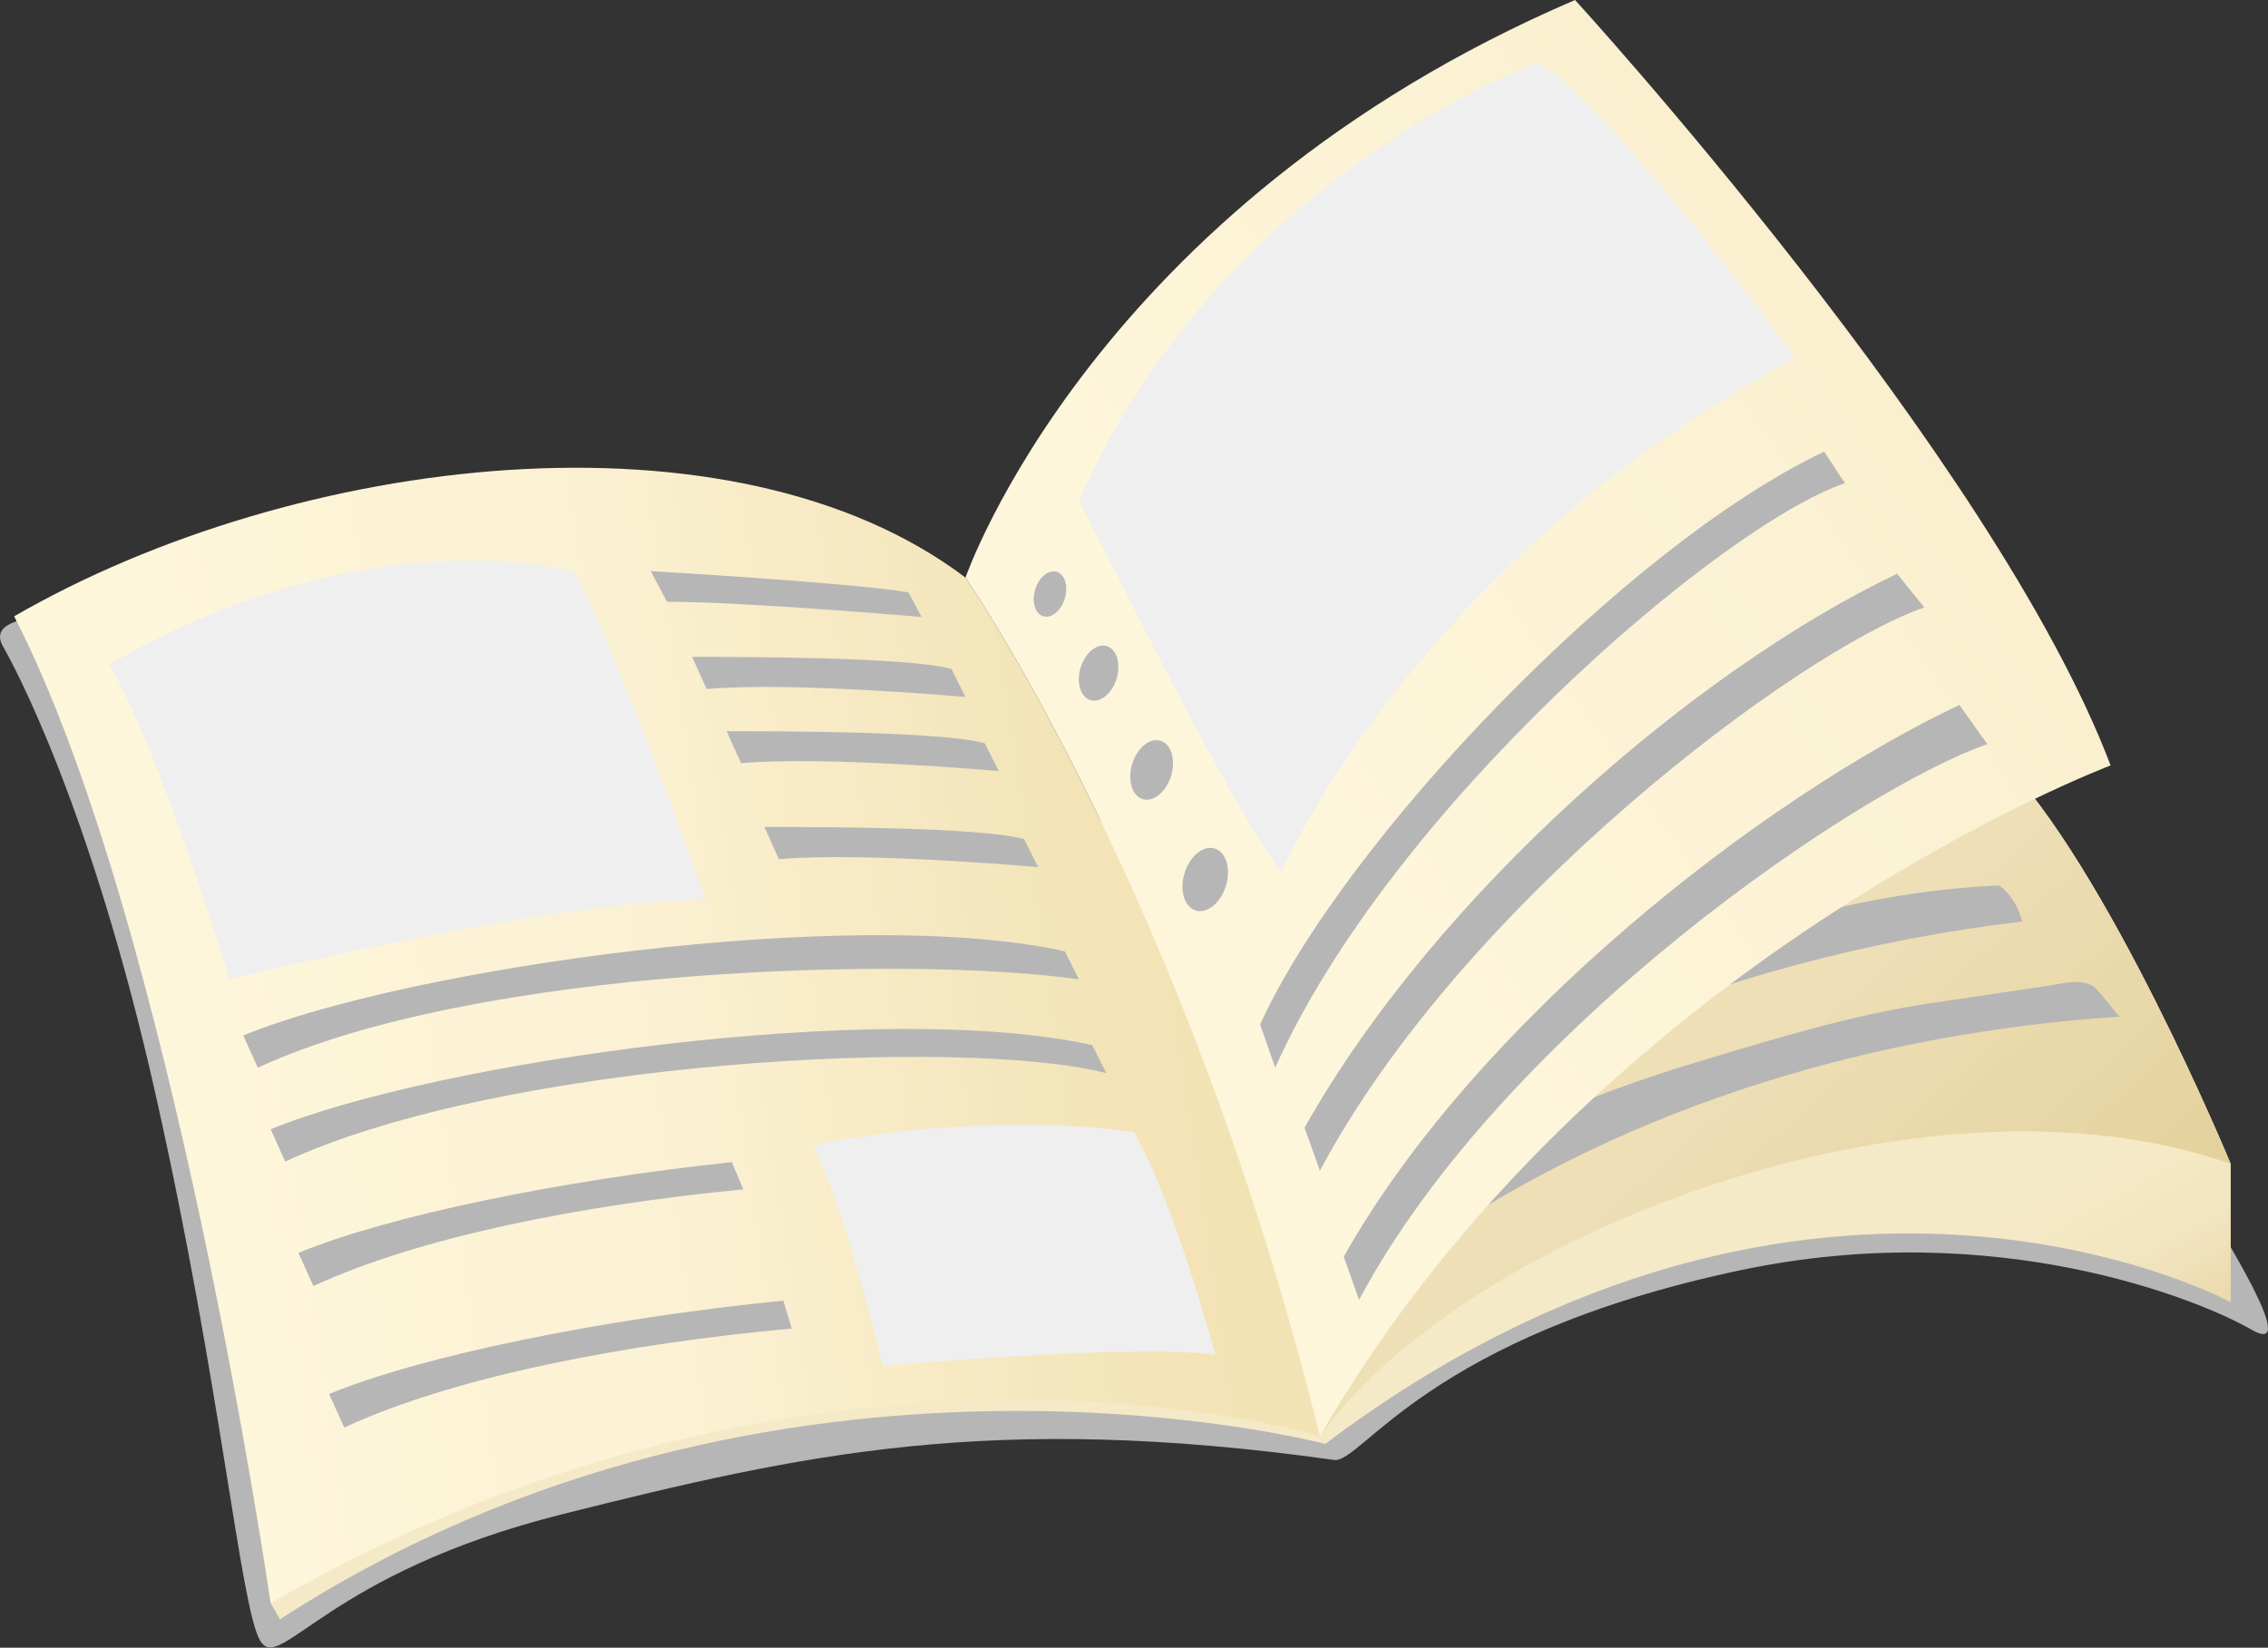<?xml version="1.0" encoding="UTF-8" standalone="no"?><svg xmlns="http://www.w3.org/2000/svg" xmlns:xlink="http://www.w3.org/1999/xlink" fill="#000000" height="218" preserveAspectRatio="xMidYMid meet" version="1.1" viewBox="0.0 0.0 300.0 218.0" width="300" zoomAndPan="magnify">
 <rect x="0.0" y="0.0" width="300.0" height="218.0" fill="#333333" stroke="none"/>
 <defs>
  <clipPath id="clip1">
   <path d="m0 81h300v136.96h-300z"/>
  </clipPath>
  <clipPath id="clip2">
   <path d="m35 75h261v140h-261z"/>
  </clipPath>
  <clipPath id="clip3">
   <path d="m295.07 153.99v18.3s-55.12-29.92-119.78 18.75c0 0-72.7-19.29-138.26 23.21l-1.221-2.14 144.83-136.55 56.16 16.487 27.61 8.093c14.32 14.32 30.66 53.85 30.66 53.85z"/>
  </clipPath>
  <clipPath id="clip4">
   <path d="m295.07 153.99v18.3s-55.12-29.92-119.78 18.75c0 0-72.7-19.29-138.26 23.21l-1.221-2.14 144.83-136.55 56.16 16.487 27.61 8.093c14.32 14.32 30.66 53.85 30.66 53.85"/>
  </clipPath>
  <linearGradient gradientTransform="matrix(13.359 24.047 -24.047 13.359 180.62 208.31)" gradientUnits="userSpaceOnUse" id="linear0" x1="-6.775" x2="2.209" xlink:actuate="onLoad" xlink:show="other" xlink:type="simple">
   <stop offset="0" stop-color="#f5eac7"/>
   <stop offset="0.5" stop-color="#f5eac7"/>
   <stop offset="0.75" stop-color="#f5eac7"/>
   <stop offset="0.754" stop-color="#f5eac7"/>
   <stop offset="0.758" stop-color="#f5e9c7"/>
   <stop offset="0.762" stop-color="#f5e9c6"/>
   <stop offset="0.766" stop-color="#f4e9c6"/>
   <stop offset="0.77" stop-color="#f4e8c5"/>
   <stop offset="0.773" stop-color="#f4e8c5"/>
   <stop offset="0.777" stop-color="#f4e8c4"/>
   <stop offset="0.781" stop-color="#f3e8c4"/>
   <stop offset="0.785" stop-color="#f3e7c3"/>
   <stop offset="0.789" stop-color="#f3e7c2"/>
   <stop offset="0.793" stop-color="#f3e7c2"/>
   <stop offset="0.797" stop-color="#f3e7c2"/>
   <stop offset="0.801" stop-color="#f3e6c1"/>
   <stop offset="0.805" stop-color="#f2e5c1"/>
   <stop offset="0.809" stop-color="#f2e4c0"/>
   <stop offset="0.812" stop-color="#f1e3be"/>
   <stop offset="0.816" stop-color="#f1e2bc"/>
   <stop offset="0.82" stop-color="#f0e2bb"/>
   <stop offset="0.824" stop-color="#efe1b9"/>
   <stop offset="0.828" stop-color="#efdfb6"/>
   <stop offset="0.832" stop-color="#eedeb4"/>
   <stop offset="0.836" stop-color="#edddb2"/>
   <stop offset="0.84" stop-color="#ecdcb0"/>
   <stop offset="0.844" stop-color="#ecdbae"/>
   <stop offset="0.848" stop-color="#ebdaac"/>
   <stop offset="0.852" stop-color="#ead9aa"/>
   <stop offset="0.855" stop-color="#e9d8a8"/>
   <stop offset="0.859" stop-color="#e9d7a6"/>
   <stop offset="0.863" stop-color="#e8d7a5"/>
   <stop offset="0.867" stop-color="#e8d7a4"/>
   <stop offset="0.875" stop-color="#e8d7a4"/>
   <stop offset="1" stop-color="#e8d7a4"/>
  </linearGradient>
  <clipPath id="clip5">
   <path d="m165 92h131v99h-131z"/>
  </clipPath>
  <clipPath id="clip6">
   <path d="m295.07 153.99c-40.72-14.34-101.88 9.65-120.47 36.04l-9.16-35.35s1.56-11.13 6.01-18.85 14.71-17.02 14.71-17.02l2.23-1.3 36.4-22.49s4.98-1.497 12.01-2.973l27.61 8.093c14.32 14.32 30.66 53.85 30.66 53.85z"/>
  </clipPath>
  <clipPath id="clip7">
   <path d="m295.07 153.99c-40.72-14.34-101.88 9.65-120.47 36.04l-9.16-35.35s1.56-11.13 6.01-18.85 14.71-17.02 14.71-17.02l2.23-1.3 36.4-22.49s4.98-1.497 12.01-2.973l27.61 8.093c14.32 14.32 30.66 53.85 30.66 53.85"/>
  </clipPath>
  <linearGradient gradientTransform="matrix(75.272 84.191 -84.191 75.272 184.78 106.2)" gradientUnits="userSpaceOnUse" id="linear1" x1="-0.208" x2="1.204" xlink:actuate="onLoad" xlink:show="other" xlink:type="simple">
   <stop offset="0" stop-color="#f1e4bd"/>
   <stop offset="0.125" stop-color="#f1e4bd"/>
   <stop offset="0.156" stop-color="#f1e4bd"/>
   <stop offset="0.164" stop-color="#f1e4bd"/>
   <stop offset="0.172" stop-color="#f1e4bd"/>
   <stop offset="0.176" stop-color="#f0e3bc"/>
   <stop offset="0.18" stop-color="#f0e3bc"/>
   <stop offset="0.188" stop-color="#f0e3bc"/>
   <stop offset="0.25" stop-color="#f0e3bc"/>
   <stop offset="0.266" stop-color="#f0e2bb"/>
   <stop offset="0.27" stop-color="#f0e2bb"/>
   <stop offset="0.273" stop-color="#efe1bb"/>
   <stop offset="0.281" stop-color="#efe1bb"/>
   <stop offset="0.312" stop-color="#efe1bb"/>
   <stop offset="0.328" stop-color="#efe1bb"/>
   <stop offset="0.344" stop-color="#efe1ba"/>
   <stop offset="0.352" stop-color="#efe1ba"/>
   <stop offset="0.359" stop-color="#efe1ba"/>
   <stop offset="0.375" stop-color="#efe0ba"/>
   <stop offset="0.383" stop-color="#efe0b9"/>
   <stop offset="0.387" stop-color="#efe0b9"/>
   <stop offset="0.391" stop-color="#eee0b9"/>
   <stop offset="0.406" stop-color="#eee0b9"/>
   <stop offset="0.422" stop-color="#eee0b9"/>
   <stop offset="0.426" stop-color="#eee0b8"/>
   <stop offset="0.43" stop-color="#eedfb7"/>
   <stop offset="0.438" stop-color="#eedfb7"/>
   <stop offset="0.469" stop-color="#eedfb7"/>
   <stop offset="0.477" stop-color="#eedfb7"/>
   <stop offset="0.484" stop-color="#eedfb7"/>
   <stop offset="0.492" stop-color="#eddfb6"/>
   <stop offset="0.5" stop-color="#eddeb6"/>
   <stop offset="0.508" stop-color="#eddeb6"/>
   <stop offset="0.516" stop-color="#eddeb5"/>
   <stop offset="0.52" stop-color="#ecddb4"/>
   <stop offset="0.523" stop-color="#ecddb4"/>
   <stop offset="0.531" stop-color="#ecddb4"/>
   <stop offset="0.539" stop-color="#ecddb3"/>
   <stop offset="0.547" stop-color="#ecddb2"/>
   <stop offset="0.555" stop-color="#ebdcb2"/>
   <stop offset="0.562" stop-color="#ebdcb1"/>
   <stop offset="0.566" stop-color="#ebdbb1"/>
   <stop offset="0.57" stop-color="#ebdbb0"/>
   <stop offset="0.578" stop-color="#ebdbb0"/>
   <stop offset="0.582" stop-color="#ebdbaf"/>
   <stop offset="0.586" stop-color="#ebdbaf"/>
   <stop offset="0.594" stop-color="#ebdbae"/>
   <stop offset="0.609" stop-color="#eadbae"/>
   <stop offset="0.613" stop-color="#eadaad"/>
   <stop offset="0.617" stop-color="#eadaac"/>
   <stop offset="0.625" stop-color="#eadaac"/>
   <stop offset="0.633" stop-color="#ead9ab"/>
   <stop offset="0.637" stop-color="#e9d9ab"/>
   <stop offset="0.641" stop-color="#e9d9aa"/>
   <stop offset="0.648" stop-color="#e9d9aa"/>
   <stop offset="0.656" stop-color="#e9d8aa"/>
   <stop offset="0.664" stop-color="#e9d8a9"/>
   <stop offset="0.672" stop-color="#e9d8a9"/>
   <stop offset="0.68" stop-color="#e8d7a8"/>
   <stop offset="0.684" stop-color="#e8d7a8"/>
   <stop offset="0.688" stop-color="#e8d7a7"/>
   <stop offset="0.695" stop-color="#e8d7a7"/>
   <stop offset="0.703" stop-color="#e7d7a6"/>
   <stop offset="0.707" stop-color="#e7d6a6"/>
   <stop offset="0.711" stop-color="#e7d6a5"/>
   <stop offset="0.719" stop-color="#e7d6a5"/>
   <stop offset="0.727" stop-color="#e7d5a4"/>
   <stop offset="0.73" stop-color="#e6d5a4"/>
   <stop offset="0.734" stop-color="#e6d5a3"/>
   <stop offset="0.75" stop-color="#e6d5a3"/>
   <stop offset="0.754" stop-color="#e6d5a2"/>
   <stop offset="0.758" stop-color="#e6d4a2"/>
   <stop offset="0.762" stop-color="#e6d4a1"/>
   <stop offset="0.766" stop-color="#e6d4a1"/>
   <stop offset="0.773" stop-color="#e5d4a1"/>
   <stop offset="0.777" stop-color="#e5d4a0"/>
   <stop offset="0.781" stop-color="#e5d4a0"/>
   <stop offset="0.789" stop-color="#e5d39f"/>
   <stop offset="0.797" stop-color="#e5d39f"/>
   <stop offset="0.801" stop-color="#e5d39e"/>
   <stop offset="0.805" stop-color="#e4d39d"/>
   <stop offset="0.812" stop-color="#e4d29d"/>
   <stop offset="0.816" stop-color="#e4d29c"/>
   <stop offset="0.82" stop-color="#e4d29c"/>
   <stop offset="0.828" stop-color="#e4d29c"/>
   <stop offset="0.836" stop-color="#e3d19b"/>
   <stop offset="0.844" stop-color="#e3d19b"/>
   <stop offset="0.875" stop-color="#e3d19a"/>
   <stop offset="1" stop-color="#e3d19a"/>
  </linearGradient>
  <clipPath id="clip8">
   <path d="m1 61h174v152h-174z"/>
  </clipPath>
  <clipPath id="clip9">
   <path d="m1.875 81.547c20.906 40.633 33.922 130.56 33.922 130.56 73.103-42.2 138.79-22.09 138.79-22.09-17.41-71-46.88-113.6-46.88-113.6-30.769-23.272-88.554-16.397-125.84 5.127z"/>
  </clipPath>
  <clipPath id="clip10">
   <path d="m1.875 81.547c20.906 40.633 33.922 130.56 33.922 130.56 73.103-42.2 138.79-22.09 138.79-22.09-17.41-71-46.88-113.6-46.88-113.6-30.769-23.272-88.554-16.397-125.84 5.127"/>
  </clipPath>
  <linearGradient gradientTransform="matrix(126.74 -18.569 18.569 126.74 22.401 141.18)" gradientUnits="userSpaceOnUse" id="linear2" x1="-0.239" x2="1.275" xlink:actuate="onLoad" xlink:show="other" xlink:type="simple">
   <stop offset="0" stop-color="#fef6db"/>
   <stop offset="0.125" stop-color="#fef6db"/>
   <stop offset="0.188" stop-color="#fef6db"/>
   <stop offset="0.191" stop-color="#fef6da"/>
   <stop offset="0.195" stop-color="#fef6da"/>
   <stop offset="0.203" stop-color="#fef6da"/>
   <stop offset="0.211" stop-color="#fef6da"/>
   <stop offset="0.215" stop-color="#fef5da"/>
   <stop offset="0.219" stop-color="#fef5da"/>
   <stop offset="0.227" stop-color="#fef5da"/>
   <stop offset="0.23" stop-color="#fdf5d9"/>
   <stop offset="0.234" stop-color="#fdf5d9"/>
   <stop offset="0.25" stop-color="#fdf5d9"/>
   <stop offset="0.266" stop-color="#fdf5d9"/>
   <stop offset="0.273" stop-color="#fdf5d8"/>
   <stop offset="0.281" stop-color="#fdf5d8"/>
   <stop offset="0.297" stop-color="#fdf5d8"/>
   <stop offset="0.305" stop-color="#fdf4d8"/>
   <stop offset="0.312" stop-color="#fdf4d7"/>
   <stop offset="0.328" stop-color="#fdf4d7"/>
   <stop offset="0.344" stop-color="#fcf3d6"/>
   <stop offset="0.375" stop-color="#fcf3d6"/>
   <stop offset="0.391" stop-color="#fcf3d6"/>
   <stop offset="0.406" stop-color="#fcf3d6"/>
   <stop offset="0.414" stop-color="#fcf3d5"/>
   <stop offset="0.422" stop-color="#fcf2d5"/>
   <stop offset="0.438" stop-color="#fbf2d5"/>
   <stop offset="0.445" stop-color="#fbf2d5"/>
   <stop offset="0.453" stop-color="#fbf2d4"/>
   <stop offset="0.469" stop-color="#fbf2d4"/>
   <stop offset="0.477" stop-color="#fbf2d4"/>
   <stop offset="0.484" stop-color="#fbf2d3"/>
   <stop offset="0.488" stop-color="#fbf1d2"/>
   <stop offset="0.492" stop-color="#fbf1d2"/>
   <stop offset="0.5" stop-color="#faf1d2"/>
   <stop offset="0.504" stop-color="#faf0d1"/>
   <stop offset="0.508" stop-color="#faf0d1"/>
   <stop offset="0.516" stop-color="#faf0d1"/>
   <stop offset="0.523" stop-color="#faf0d0"/>
   <stop offset="0.531" stop-color="#faefcf"/>
   <stop offset="0.535" stop-color="#faefce"/>
   <stop offset="0.539" stop-color="#faefce"/>
   <stop offset="0.543" stop-color="#faefcd"/>
   <stop offset="0.547" stop-color="#f9eecd"/>
   <stop offset="0.562" stop-color="#f9eecc"/>
   <stop offset="0.578" stop-color="#f9eecb"/>
   <stop offset="0.582" stop-color="#f9edca"/>
   <stop offset="0.586" stop-color="#f9edca"/>
   <stop offset="0.594" stop-color="#f9edc9"/>
   <stop offset="0.598" stop-color="#f9ecc8"/>
   <stop offset="0.602" stop-color="#f8ecc8"/>
   <stop offset="0.609" stop-color="#f8ecc7"/>
   <stop offset="0.625" stop-color="#f8ebc6"/>
   <stop offset="0.633" stop-color="#f7ebc6"/>
   <stop offset="0.637" stop-color="#f7eac5"/>
   <stop offset="0.641" stop-color="#f7eac4"/>
   <stop offset="0.648" stop-color="#f7eac4"/>
   <stop offset="0.656" stop-color="#f6e9c3"/>
   <stop offset="0.664" stop-color="#f6e9c2"/>
   <stop offset="0.668" stop-color="#f6e9c2"/>
   <stop offset="0.672" stop-color="#f6e8c2"/>
   <stop offset="0.688" stop-color="#f6e8c1"/>
   <stop offset="0.703" stop-color="#f5e8c0"/>
   <stop offset="0.707" stop-color="#f5e7bf"/>
   <stop offset="0.711" stop-color="#f4e7be"/>
   <stop offset="0.719" stop-color="#f4e7be"/>
   <stop offset="0.723" stop-color="#f4e7bd"/>
   <stop offset="0.727" stop-color="#f4e7bd"/>
   <stop offset="0.734" stop-color="#f4e7bd"/>
   <stop offset="0.738" stop-color="#f4e7bc"/>
   <stop offset="0.742" stop-color="#f4e7bc"/>
   <stop offset="0.75" stop-color="#f4e6bb"/>
   <stop offset="0.758" stop-color="#f4e6bb"/>
   <stop offset="0.762" stop-color="#f3e5ba"/>
   <stop offset="0.766" stop-color="#f3e5ba"/>
   <stop offset="0.773" stop-color="#f3e5b9"/>
   <stop offset="0.781" stop-color="#f3e4b9"/>
   <stop offset="0.789" stop-color="#f3e4b8"/>
   <stop offset="0.793" stop-color="#f3e4b7"/>
   <stop offset="0.797" stop-color="#f3e3b6"/>
   <stop offset="0.812" stop-color="#f3e3b6"/>
   <stop offset="0.875" stop-color="#f2e3b5"/>
   <stop offset="1" stop-color="#f2e3b5"/>
  </linearGradient>
  <clipPath id="clip11">
   <path d="m127 0h153v191h-153z"/>
  </clipPath>
  <clipPath id="clip12">
   <path d="m279.18 101.27c-15.38-40.629-70.84-101.27-70.84-101.27-63.73 27.32-80.63 76.422-80.63 76.422s29.47 42.598 46.88 113.6c36.41-63.07 104.59-88.75 104.59-88.75z"/>
  </clipPath>
  <clipPath id="clip13">
   <path d="m279.18 101.27c-15.38-40.629-70.84-101.27-70.84-101.27-63.73 27.32-80.63 76.422-80.63 76.422s29.47 42.598 46.88 113.6c36.41-63.07 104.59-88.75 104.59-88.75"/>
  </clipPath>
  <linearGradient gradientTransform="matrix(147.71 -101.04 101.04 147.71 163.23 112.28)" gradientUnits="userSpaceOnUse" id="linear3" x1="-0.409" x2="0.889" xlink:actuate="onLoad" xlink:show="other" xlink:type="simple">
   <stop offset="0" stop-color="#fef6db"/>
   <stop offset="0.25" stop-color="#fef6db"/>
   <stop offset="0.312" stop-color="#fef6db"/>
   <stop offset="0.344" stop-color="#fef6db"/>
   <stop offset="0.352" stop-color="#fef6db"/>
   <stop offset="0.359" stop-color="#fef6da"/>
   <stop offset="0.375" stop-color="#fef6da"/>
   <stop offset="0.383" stop-color="#fef6da"/>
   <stop offset="0.391" stop-color="#fef5da"/>
   <stop offset="0.398" stop-color="#fef5da"/>
   <stop offset="0.406" stop-color="#fdf5d9"/>
   <stop offset="0.438" stop-color="#fdf5d9"/>
   <stop offset="0.445" stop-color="#fdf5d8"/>
   <stop offset="0.453" stop-color="#fdf5d8"/>
   <stop offset="0.469" stop-color="#fdf5d8"/>
   <stop offset="0.484" stop-color="#fdf5d8"/>
   <stop offset="0.488" stop-color="#fdf4d7"/>
   <stop offset="0.492" stop-color="#fdf4d7"/>
   <stop offset="0.5" stop-color="#fdf4d7"/>
   <stop offset="0.508" stop-color="#fdf4d7"/>
   <stop offset="0.512" stop-color="#fdf4d7"/>
   <stop offset="0.516" stop-color="#fdf4d6"/>
   <stop offset="0.531" stop-color="#fcf3d6"/>
   <stop offset="0.562" stop-color="#fcf3d6"/>
   <stop offset="0.578" stop-color="#fcf3d6"/>
   <stop offset="0.586" stop-color="#fcf3d6"/>
   <stop offset="0.594" stop-color="#fcf3d6"/>
   <stop offset="0.609" stop-color="#fcf3d5"/>
   <stop offset="0.625" stop-color="#fbf3d5"/>
   <stop offset="0.641" stop-color="#fbf2d5"/>
   <stop offset="0.648" stop-color="#fbf2d5"/>
   <stop offset="0.652" stop-color="#fbf2d4"/>
   <stop offset="0.656" stop-color="#fbf2d4"/>
   <stop offset="0.688" stop-color="#fbf2d4"/>
   <stop offset="0.695" stop-color="#fbf2d3"/>
   <stop offset="0.703" stop-color="#fbf1d2"/>
   <stop offset="0.707" stop-color="#faf1d2"/>
   <stop offset="0.711" stop-color="#faf1d2"/>
   <stop offset="0.719" stop-color="#faf1d1"/>
   <stop offset="0.734" stop-color="#faf0d1"/>
   <stop offset="0.742" stop-color="#faf0d0"/>
   <stop offset="0.75" stop-color="#faefcf"/>
   <stop offset="0.754" stop-color="#faefcf"/>
   <stop offset="0.758" stop-color="#faefce"/>
   <stop offset="0.766" stop-color="#faefce"/>
   <stop offset="0.773" stop-color="#f9eecd"/>
   <stop offset="0.781" stop-color="#f9eecc"/>
   <stop offset="0.789" stop-color="#f9eecc"/>
   <stop offset="0.797" stop-color="#f9edcb"/>
   <stop offset="0.805" stop-color="#f9edcb"/>
   <stop offset="0.809" stop-color="#f9edca"/>
   <stop offset="0.812" stop-color="#f9edca"/>
   <stop offset="0.82" stop-color="#f9edca"/>
   <stop offset="0.824" stop-color="#f9edc9"/>
   <stop offset="0.828" stop-color="#f9ecc8"/>
   <stop offset="0.836" stop-color="#f8ecc8"/>
   <stop offset="0.844" stop-color="#f8ecc7"/>
   <stop offset="0.859" stop-color="#f7ebc6"/>
   <stop offset="0.867" stop-color="#f7ebc6"/>
   <stop offset="0.875" stop-color="#f7ebc5"/>
   <stop offset="0.879" stop-color="#f7eac4"/>
   <stop offset="0.883" stop-color="#f7eac4"/>
   <stop offset="0.891" stop-color="#f7e9c4"/>
   <stop offset="0.898" stop-color="#f6e9c3"/>
   <stop offset="0.906" stop-color="#f6e9c2"/>
   <stop offset="0.91" stop-color="#f6e9c2"/>
   <stop offset="0.914" stop-color="#f6e8c2"/>
   <stop offset="0.922" stop-color="#f6e8c1"/>
   <stop offset="0.938" stop-color="#f5e8c1"/>
   <stop offset="0.953" stop-color="#f5e8c0"/>
   <stop offset="0.957" stop-color="#f5e7bf"/>
   <stop offset="0.961" stop-color="#f4e7be"/>
   <stop offset="0.969" stop-color="#f4e7be"/>
   <stop offset="0.977" stop-color="#f4e7bd"/>
   <stop offset="0.984" stop-color="#f4e7bd"/>
   <stop offset="0.992" stop-color="#f4e7bd"/>
   <stop offset="1" stop-color="#f4e6bc"/>
  </linearGradient>
 </defs>
 <g id="surface1">
  <g clip-path="url(#clip1)" id="change1_1">
   <path d="m4.606 81.629c-3.992 0.648-5.391 1.848-4.188 3.937 1.207 2.09 11.57 20.934 20.187 59.344 8.622 38.4 11.165 67.59 13.79 72.13 2.625 4.55 8.617-8.86 40.132-16.74 31.513-7.88 56.383-13.54 101.93-7.14 3.65 0.52 12.34-16.37 53.8-25.11 33.85-7.14 60.81 3.97 67.58 7.88 6.77 3.9-4.24-13.27-7.39-18.72-3.14-5.44-285.84-75.581-285.84-75.581" fill="#b6b6b6"/>
  </g>
  <g clip-path="url(#clip2)">
   <g clip-path="url(#clip3)">
    <g clip-path="url(#clip4)">
     <path d="m233.93-34.504l-257 142.77 120.03 216.05 257-142.78z" fill="url(#linear0)"/>
    </g>
   </g>
  </g>
  <g clip-path="url(#clip5)">
   <g clip-path="url(#clip6)">
    <g clip-path="url(#clip7)">
     <path d="m237.49 27.633l-120.73 107.94 106.27 118.87 120.73-107.94z" fill="url(#linear1)"/>
    </g>
   </g>
  </g>
  <g id="change2_1"><path d="m276.76 130.4c-1.86-0.93-4.04-0.24-6.01 0.05-5.13 0.76-10.26 1.52-15.39 2.28-10.38 1.54-21.06 4.82-31.13 7.87-10.61 3.2-21.02 7.2-30.59 12.82l-4.52 10.94c26.77-18.27 58.98-27.72 91.31-29.86-0.27 0.02-2.9-3.71-3.67-4.1" fill="#b6b6b6"/></g>
  <g id="change2_2"><path d="m264.43 117.14c-18.13 0.91-35.84 5.77-51.61 14.75l-3.77 5.69c18.59-8.01 38.35-13.3 58.45-15.66-0.6-2.02-1.39-3.51-3.07-4.78" fill="#b6b6b6"/></g>
  <g clip-path="url(#clip8)">
   <g clip-path="url(#clip9)">
    <g clip-path="url(#clip10)">
     <path d="m-20.926 56.488l26.43 180.4 191.89-28.12-26.43-180.4z" fill="url(#linear2)"/>
    </g>
   </g>
  </g>
  <g clip-path="url(#clip11)">
   <g clip-path="url(#clip12)">
    <g clip-path="url(#clip13)">
     <path d="m39.156 60.57l136.83 200.04 191.74-131.16-136.84-200.04z" fill="url(#linear3)"/>
    </g>
   </g>
  </g>
  <g id="change3_1"><path d="m14.438 87.891c7.124 12.339 15.91 41.679 15.91 41.679s42.636-10.5 63.004-10.5c0 0-12.004-33.984-17.5-43.508 0 0-26.997-7.542-61.414 12.329" fill="#efefef"/></g>
  <g id="change3_2"><path d="m107.48 151.53c3.84 6.67 9.33 29.2 9.33 29.2s32.53-2.97 43.95-1.5c0 0-5.34-20.04-10.76-29.44 0 0-18.14-3.08-42.52 1.74" fill="#efefef"/></g>
  <g id="change3_3"><path d="m142.7 66.34c2.8 4.848 18.95 38.53 26.78 49.07 0 0 17.77-41.242 68.05-68.035 0 0-24.7-33.719-34.09-39.137 0 0-42.08 15.356-60.74 58.102" fill="#efefef"/></g>
  <g id="change4_1"><path d="m86.078 75.562s26.872 1.567 34.082 2.809l1.75 3.258s-23.367-2.012-33.676-2.012l-2.156-4.055" fill="#b6b6b6"/></g>
  <g id="change4_2"><path d="m91.551 86.91c6.648 0 28.449 0 34.299 1.594l1.86 3.711s-22.87-2.055-34.237-1.051l-1.922-4.254" fill="#b6b6b6"/></g>
  <g id="change4_3"><path d="m96.113 96.742c6.617 0 28.317 0 34.137 1.586l1.86 3.692s-22.76-2.043-34.083-1.04l-1.914-4.238" fill="#b6b6b6"/></g>
  <g id="change4_4"><path d="m101.11 109.41c6.66 0 28.5 0 34.35 1.6l1.87 3.72s-22.9-2.06-34.3-1.05l-1.92-4.27" fill="#b6b6b6"/></g>
  <g id="change4_5"><path d="m32.172 137c21.723-8.93 80.698-17.34 108.67-11.14l1.86 3.71c-21.64-3.12-79.618-1.73-108.6 11.69l-1.928-4.26" fill="#b6b6b6"/></g>
  <g id="change4_6"><path d="m35.809 149.41c21.722-8.92 80.701-17.34 108.66-11.14l1.87 3.72c-18.63-4.86-79.621-1.74-108.61 11.69l-1.921-4.27" fill="#b6b6b6"/></g>
  <g id="change4_7"><path d="m166.68 135.55c11.04-24.25 48.21-63.261 74.61-75.792l2.75 4.168c-16.59 5.687-60.09 43.124-75.36 77.334l-2-5.71" fill="#b6b6b6"/></g>
  <g id="change4_8"><path d="m172.56 149.19c17.55-31.14 51.99-60.741 78.38-73.276l3.6 4.453c-16.63 5.758-61.1 39.063-79.95 74.533l-2.03-5.71" fill="#b6b6b6"/></g>
  <g id="change4_9"><path d="m177.74 166.27c17.55-31.14 55.04-60.47 81.44-73.004l3.7 5.191c-16.59 5.693-63.89 37.493-83.11 73.523l-2.03-5.71" fill="#b6b6b6"/></g>
  <g id="change4_10"><path d="m39.477 165.76l1.98 4.39c14.231-6.59 35.945-10.77 56.859-12.79-0.488-1.22-1.007-2.4-1.515-3.6-22.906 2.42-45.489 7.13-57.324 12" fill="#b6b6b6"/></g>
  <g id="change4_11"><path d="m43.531 184.43l2.004 4.44c14.774-6.84 37.527-11.11 59.195-13.1-0.37-1.23-0.73-2.46-1.12-3.69-23.883 2.38-47.747 7.28-60.079 12.35" fill="#b6b6b6"/></g>
  <g id="change4_12"><path d="m162.16 117.2c-0.7 2.26-2.48 3.73-3.99 3.27s-2.18-2.67-1.49-4.94c0.7-2.27 2.48-3.73 3.99-3.27s2.18 2.67 1.49 4.94" fill="#b6b6b6"/></g>
  <g id="change4_13"><path d="m154.91 102.65c-0.65 2.13-2.33 3.51-3.75 3.08-1.43-0.43-2.05-2.52-1.4-4.65 0.65-2.131 2.33-3.51 3.75-3.076s2.04 2.516 1.4 4.646" fill="#b6b6b6"/></g>
  <g id="change4_14"><path d="m147.7 89.785c-0.6 1.973-2.15 3.25-3.47 2.848-1.32-0.403-1.89-2.324-1.29-4.297 0.6-1.977 2.15-3.25 3.47-2.852 1.31 0.403 1.89 2.328 1.29 4.301" fill="#b6b6b6"/></g>
  <g id="change4_15"><path d="m140.84 79.191c-0.49 1.621-1.77 2.672-2.85 2.34-1.08-0.328-1.56-1.91-1.06-3.535 0.49-1.621 1.77-2.672 2.85-2.34 1.08 0.328 1.56 1.91 1.06 3.535" fill="#b6b6b6"/></g>
 </g>
</svg>